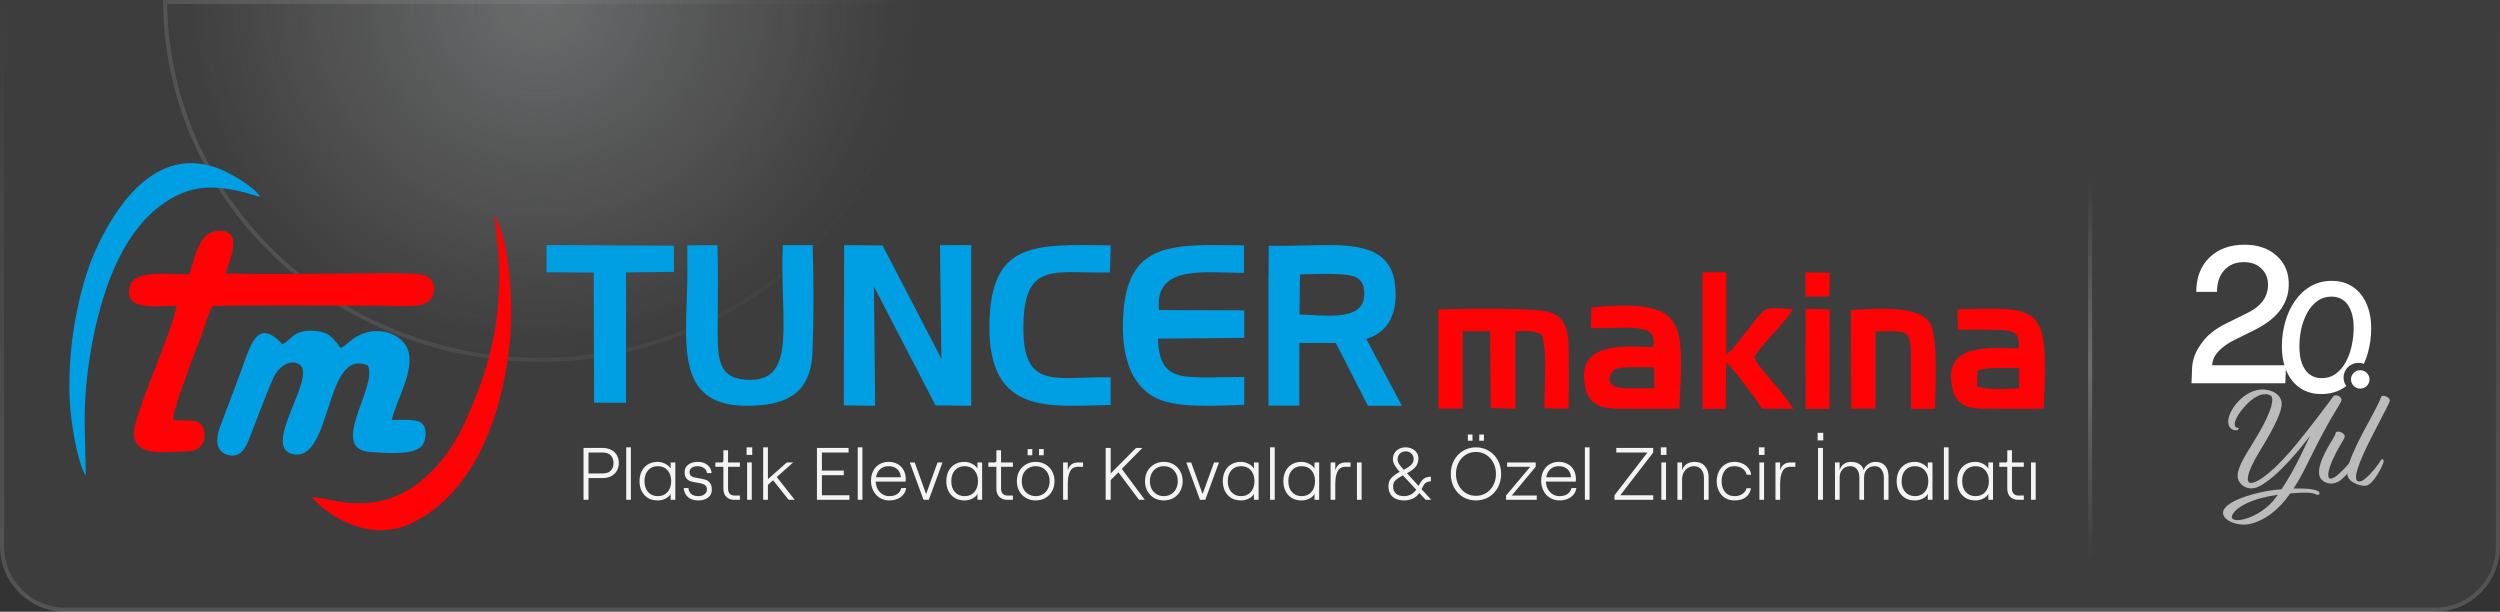 <?xml version="1.0" encoding="UTF-8"?> <svg xmlns="http://www.w3.org/2000/svg" width="613" height="150" viewBox="0 0 613 150" fill="none"><rect x="0" y="0" width="613" height="150" fill="#333333" stroke="none"/><path d="M40 0C40 23.538 49.732 46.112 67.055 62.756C84.379 79.4 107.874 88.75 132.372 88.75C156.871 88.75 180.366 79.4 197.69 62.756C215.013 46.112 224.745 23.538 224.745 2.89184e-05L40 0Z" fill="url(#paint0_radial_112_191)"></path><path d="M67.402 62.395C50.297 45.961 40.638 23.718 40.502 0.5L224.243 0.5C224.107 23.718 214.448 45.961 197.343 62.395C180.115 78.948 156.745 88.25 132.372 88.25C108 88.25 84.63 78.948 67.402 62.395Z" stroke="url(#paint1_linear_112_191)" stroke-opacity="0.12"></path><g data-figma-bg-blur-radius="30"><path d="M0 0H613V134C613 142.837 605.837 150 597 150H16C7.163 150 0 142.837 0 134V0Z" fill="white" fill-opacity="0.05"></path><path d="M0.5 0.5H612.5V134C612.5 142.56 605.56 149.5 597 149.5H16C7.44 149.5 0.5 142.56 0.5 134V0.5Z" stroke="url(#paint2_linear_112_191)" stroke-opacity="0.12"></path></g><line x1="512.5" y1="44" x2="512.5" y2="137" stroke="url(#paint3_linear_112_191)" stroke-opacity="0.25"></line><path fill-rule="evenodd" clip-rule="evenodd" d="M564.031 95.177C565.485 96.139 567.195 96.621 569.159 96.621C571.099 96.621 572.82 96.188 574.324 95.321C574.667 95.121 574.998 94.906 575.317 94.675C574.891 94.084 574.641 93.36 574.641 92.578C574.641 90.585 576.269 88.969 578.278 88.969C578.753 88.969 579.208 89.059 579.624 89.224C580.004 88.392 580.323 87.513 580.579 86.587C581.137 84.638 581.416 82.617 581.416 80.523C581.416 78.165 581.016 76.12 580.216 74.388C579.44 72.631 578.324 71.272 576.869 70.309C575.439 69.347 573.729 68.866 571.741 68.866C569.85 68.866 568.141 69.299 566.613 70.165C565.11 71.031 563.825 72.222 562.758 73.738C561.715 75.23 560.915 76.938 560.357 78.863C559.799 80.788 559.521 82.797 559.521 84.891C559.521 87.273 559.909 89.342 560.684 91.099C561.485 92.855 562.6 94.215 564.031 95.177ZM572.796 91.604C571.802 92.35 570.626 92.723 569.268 92.723C568.104 92.723 567.11 92.41 566.286 91.784C565.485 91.159 564.867 90.268 564.431 89.114C564.018 87.959 563.812 86.587 563.812 84.999C563.812 83.483 563.97 82.003 564.285 80.56C564.625 79.116 565.122 77.805 565.776 76.626C566.431 75.447 567.243 74.508 568.213 73.81C569.207 73.088 570.347 72.728 571.632 72.728C573.402 72.728 574.76 73.413 575.706 74.785C576.651 76.156 577.124 78.033 577.124 80.415C577.124 81.811 576.966 83.23 576.651 84.674C576.36 86.118 575.887 87.453 575.233 88.68C574.602 89.883 573.79 90.858 572.796 91.604Z" fill="white"></path><ellipse cx="578.732" cy="93.029" rx="2.273" ry="2.256" fill="white"></ellipse><g opacity="0.65"><path d="M585.989 98.28C585.625 99.327 585.516 99.327 581.334 107.52C578.824 112.501 576.133 118.564 578.788 118.023C580.024 117.77 582.534 114.883 583.771 112.862C584.062 112.284 584.607 112.717 584.462 113.295C583.843 115.027 582.207 118.059 580.643 118.925C579.479 119.575 575.878 118.456 575.587 116.471C575.369 114.702 576.351 111.923 579.515 105.824C581.697 101.853 583.516 98.461 583.807 97.45C584.098 96.44 586.171 97.522 585.989 98.28Z" fill="white"></path><path d="M572.728 106.041C573.164 105.463 575.128 106.149 574.91 107.123C574.692 107.917 574.037 108.639 572.837 110.949C570.8 114.847 570.255 117.59 571.673 117.338C573.601 116.977 578.074 111.166 579.02 109.65C579.42 109.145 579.893 109.614 579.82 110.083C579.056 112.176 575.237 116.977 573.492 118.023C571.673 119.106 570.036 118.42 569.2 117.554C568.363 116.652 568.291 114.703 569.927 111.346C571.346 108.423 572.619 107.015 572.728 106.041Z" fill="white"></path><path d="M548.052 105.5C547.215 105.391 546.561 104.814 546.452 104.056C545.651 101.71 549.507 95.971 554.162 95.538C557.036 95.285 559.436 96.801 559.472 98.967C559.509 100.699 558.09 104.128 553.98 110.805C550.707 116.147 550.634 118.565 552.016 118.421C553.944 118.24 557.836 115.281 563.182 108.784C566.237 105.102 571.475 98.137 572.057 97.27C572.639 96.404 574.675 97.306 573.984 98.57C573.039 100.338 571.184 102.793 566.856 111.527C564.855 115.605 563.691 117.843 562.382 119.792C565.655 119.72 567.037 119.9 568.129 120.297C569.074 120.658 568.856 121.525 568.056 121.308C567.074 120.694 565.146 120.694 561.582 120.983L560.273 122.679C557.217 126.469 553.689 128.129 551.398 128.526C548.197 129.068 544.56 127.335 545.142 125.314C545.797 123.076 551.434 121.127 556.344 120.333C557.326 120.153 558.381 120.045 559.436 119.973C563.182 114.342 565.583 108.495 566.456 106.835C564.382 109.578 558.345 117.157 553.799 119.323C551.107 120.622 548.67 118.709 548.67 116.724C548.743 114.053 550.743 111.527 553.908 106.113C557.254 100.374 557.654 97.487 556.745 96.982C555.035 96.043 552.562 97.126 550.161 99.941C548.125 102.287 547.143 104.778 548.743 104.922C549.179 104.958 548.888 105.608 548.052 105.5ZM557.981 122.066L558.527 121.308C557.108 121.525 555.763 121.777 554.671 122.066C548.525 123.69 546.852 126.289 547.325 127.083C548.197 128.418 554.49 126.758 557.981 122.066Z" fill="white"></path></g><path fill-rule="evenodd" clip-rule="evenodd" d="M206.899 99.395L214.589 99.504L214.294 70.26L229.378 99.395L238.139 99.504V60.083L230.477 60.11L230.825 87.96L216.411 60.192L206.98 60.11L206.899 99.395Z" fill="#009EE3"></path><path fill-rule="evenodd" clip-rule="evenodd" d="M318.786 67.27C321.931 67.188 326.297 67.052 329.388 67.297C332.804 67.57 334.54 68.55 334.512 72.202C334.458 79.041 324.48 77.243 318.623 77.106L318.759 67.243L318.786 67.27ZM311.031 67.597V99.45H318.596V84.082H327.544L335.407 99.504H343.759L335.001 83.101C340.64 81.412 342.972 76.425 341.996 69.341C340.478 58.142 327.517 60.213 315.668 60.267H311.085L311.058 67.57L311.031 67.597Z" fill="#009EE3"></path><path fill-rule="evenodd" clip-rule="evenodd" d="M305.081 99.231V92.425C301.05 92.371 293.236 92.861 289.753 92.153C285.202 91.2 284.16 88.042 283.913 83.033L305.081 82.843V76.091L284.187 76.01C283.008 64.603 295.923 66.999 305.026 66.89V60.166C286.49 59.894 275.55 59.131 275.33 79.766C275.275 88.015 277.579 93.977 282.405 97.026C287.587 100.32 298.199 99.448 305.081 99.258V99.231Z" fill="#009EE3"></path><path fill-rule="evenodd" clip-rule="evenodd" d="M168.558 65.801C168.611 84.041 164.115 101.304 186.462 99.353C194.678 98.648 198.879 94.881 199.227 86.29C199.548 78.078 199.522 68.294 199.254 60.083H191.948C191.172 78.43 195.507 93.093 184 93.147C175.998 93.174 175.971 88.025 175.971 80.653C175.971 73.85 176.132 66.885 175.917 60.11L168.531 60.164V65.801H168.558Z" fill="#009EE3"></path><path fill-rule="evenodd" clip-rule="evenodd" d="M272.326 99.325V92.51C258.699 92.293 250.693 95.863 250.939 79.781C251.159 63.89 258.699 67.106 272.162 66.806L272.354 60.155C253.462 59.91 242.823 59.174 242.604 79.781C242.385 102.078 257.602 99.543 272.326 99.298V99.325Z" fill="#009EE3"></path><path fill-rule="evenodd" clip-rule="evenodd" d="M352.685 100.195H358.646V81.211L365.36 81.185L365.548 100.035L371.563 100.248V81.265C374.598 81.105 375.887 80.971 378.062 82.038C379.539 86.704 378.599 94.756 378.68 100.115L384.614 100.195C384.695 95.635 384.668 91.103 384.641 86.624C384.641 82.144 384.426 78.358 380.506 76.705C377.31 75.346 357.491 75.692 352.711 75.906V100.168L352.685 100.195Z" fill="#FF0206"></path><path fill-rule="evenodd" clip-rule="evenodd" d="M134.007 66.772L145.582 66.826L145.664 98.733L153.508 98.76V66.799L165.247 66.664V60.245L134.007 60.083V66.772Z" fill="#009EE3"></path><path fill-rule="evenodd" clip-rule="evenodd" d="M399.275 95.237C391.689 95.237 395.674 90.708 395.757 90.654C397.021 89.754 403.342 90.054 405.624 90.054V95.21H399.275V95.237ZM390.067 80.423C398.917 80.723 406.723 78.731 405.349 85.088C399.577 85.17 385.917 82.987 388.775 95.237C389.792 99.466 392.871 100.257 397.708 100.23C402.38 100.23 407.08 100.285 411.753 100.203C412.797 78.567 413.897 73.302 390.232 75.375L390.04 80.423H390.067Z" fill="#FF0206"></path><path fill-rule="evenodd" clip-rule="evenodd" d="M484.898 90.942C486.499 89.954 492.313 90.221 495.086 90.221V95.214C491.886 95.401 487.619 95.695 484.738 94.787L484.898 90.915V90.942ZM480.071 80.875C483.272 80.821 486.525 80.795 489.566 80.875C493.459 80.981 495.513 81.249 494.926 85.441C486.552 85.227 476.204 84.426 478.791 95.428C479.778 99.62 482.712 100.234 487.539 100.207C492.046 100.207 496.633 100.314 501.113 100.181C502.474 74.199 500.42 75.427 479.991 75.855L480.071 80.875Z" fill="#FF0206"></path><path fill-rule="evenodd" clip-rule="evenodd" d="M417.395 100.248H423.14L423.246 88.786C425.002 90.454 430.853 98.069 432.023 100.194L439.709 100.248C437.183 95.97 431.385 90.535 430.082 87.575C431.97 84.454 438.379 78.373 439.603 75.817C432.289 75.225 433.007 75.306 429.629 79.477C428.14 81.279 425.135 85.584 423.273 86.956V66.777H417.448V100.194L417.395 100.248Z" fill="#FF0206"></path><path fill-rule="evenodd" clip-rule="evenodd" d="M453.869 100.221L459.868 100.168V81.262C470.781 81.129 468.148 79.928 468.582 100.248H474.419C474.636 95.741 475.206 82.355 473.279 79.289C470.455 74.782 460.33 75.662 453.842 76.009L453.896 100.248L453.869 100.221Z" fill="#FF0206"></path><path fill-rule="evenodd" clip-rule="evenodd" d="M442.71 83.543L442.685 89.632L442.736 94.698V95.21V100.248H448.583L448.635 75.891L442.736 75.703L442.71 83.543Z" fill="#FF0206"></path><path fill-rule="evenodd" clip-rule="evenodd" d="M442.71 72.727L448.609 72.701L448.635 66.882L442.685 66.777L442.71 72.727Z" fill="#FF0206"></path><path d="M143.081 109.835H147.753C148.565 109.835 149.268 109.992 149.861 110.307C150.467 110.61 150.928 111.04 151.243 111.598C151.57 112.155 151.734 112.798 151.734 113.525C151.734 114.252 151.57 114.894 151.243 115.452C150.928 116.009 150.467 116.445 149.861 116.76C149.268 117.063 148.565 117.215 147.753 117.215H144.299V122.559H143.081V109.835ZM147.789 116.088C148.698 116.088 149.365 115.845 149.789 115.361C150.225 114.876 150.443 114.264 150.443 113.525C150.443 112.785 150.225 112.173 149.789 111.689C149.365 111.204 148.698 110.962 147.789 110.962H144.299V116.088H147.789ZM153.547 109.689H154.692V122.559H153.547V109.689ZM161.265 122.705C160.319 122.705 159.514 122.499 158.847 122.086C158.18 121.662 157.672 121.093 157.32 120.378C156.981 119.663 156.811 118.863 156.811 117.978C156.811 117.094 156.981 116.294 157.32 115.579C157.672 114.864 158.18 114.3 158.847 113.888C159.514 113.464 160.319 113.252 161.265 113.252C161.895 113.252 162.507 113.404 163.101 113.706C163.694 114.009 164.143 114.397 164.446 114.87V113.397H165.591V122.559H164.446V121.087C164.24 121.535 163.834 121.917 163.228 122.232C162.634 122.547 161.98 122.705 161.265 122.705ZM161.301 121.65C162.295 121.65 163.088 121.317 163.682 120.65C164.276 119.984 164.573 119.093 164.573 117.978C164.573 116.863 164.276 115.973 163.682 115.306C163.088 114.64 162.295 114.306 161.301 114.306C160.307 114.306 159.514 114.64 158.92 115.306C158.326 115.973 158.029 116.863 158.029 117.978C158.029 119.093 158.326 119.984 158.92 120.65C159.514 121.317 160.307 121.65 161.301 121.65ZM171.233 122.705C170.19 122.705 169.348 122.438 168.706 121.905C168.076 121.359 167.724 120.614 167.651 119.669H168.797C168.857 120.311 169.094 120.802 169.506 121.141C169.93 121.481 170.505 121.65 171.233 121.65C171.851 121.65 172.353 121.499 172.741 121.196C173.141 120.893 173.341 120.523 173.341 120.087C173.341 119.651 173.232 119.317 173.014 119.087C172.796 118.857 172.523 118.699 172.196 118.615C171.881 118.518 171.445 118.427 170.887 118.342C170.233 118.245 169.706 118.13 169.306 117.996C168.906 117.863 168.566 117.621 168.288 117.269C168.009 116.918 167.87 116.415 167.87 115.761C167.87 114.997 168.16 114.391 168.742 113.943C169.336 113.482 170.124 113.252 171.105 113.252C172.075 113.252 172.862 113.507 173.468 114.016C174.086 114.512 174.426 115.173 174.486 115.997H173.341C173.281 115.415 173.014 114.991 172.541 114.724C172.069 114.446 171.566 114.306 171.033 114.306C170.439 114.306 169.96 114.44 169.596 114.706C169.245 114.973 169.069 115.324 169.069 115.761C169.069 116.124 169.166 116.409 169.36 116.615C169.566 116.809 169.815 116.948 170.105 117.033C170.396 117.106 170.808 117.185 171.342 117.269C172.02 117.366 172.572 117.487 172.996 117.633C173.42 117.766 173.783 118.027 174.086 118.415C174.389 118.802 174.541 119.36 174.541 120.087C174.541 120.887 174.238 121.523 173.632 121.996C173.026 122.468 172.226 122.705 171.233 122.705ZM180.064 122.559C179.24 122.559 178.585 122.317 178.1 121.832C177.616 121.335 177.373 120.663 177.373 119.814V114.452H175.41V113.397H176.919C177.222 113.397 177.373 113.246 177.373 112.943V110.398H178.519V113.397H181.427V114.452H178.519V119.814C178.519 120.335 178.652 120.747 178.918 121.05C179.197 121.353 179.573 121.505 180.045 121.505H181.427V122.559H180.064ZM183.193 113.397H184.338V122.559H183.193V113.397ZM184.448 109.689V111.543H183.066V109.689H184.448ZM187.13 109.689H188.293V117.487L192.929 113.397H194.492L190.456 116.96L194.874 122.559H193.383L189.566 117.76L188.293 118.887V122.559H187.13V109.689ZM200.314 109.835H208.076V110.962H201.532V115.397H206.895V116.524H201.532V121.432H208.276V122.559H200.314V109.835ZM210.319 109.689H211.464V122.559H210.319V109.689ZM218.054 122.705C217.206 122.705 216.437 122.499 215.746 122.086C215.067 121.662 214.534 121.087 214.146 120.36C213.758 119.62 213.565 118.802 213.565 117.906C213.565 116.985 213.746 116.173 214.11 115.47C214.473 114.767 214.982 114.222 215.637 113.834C216.291 113.446 217.043 113.252 217.891 113.252C218.715 113.252 219.442 113.428 220.072 113.779C220.715 114.131 221.211 114.627 221.563 115.27C221.914 115.912 222.09 116.651 222.09 117.487C222.078 117.681 222.066 117.881 222.054 118.087H214.728C214.752 118.766 214.91 119.378 215.201 119.923C215.504 120.457 215.903 120.881 216.4 121.196C216.897 121.499 217.449 121.65 218.054 121.65C218.854 121.65 219.503 121.481 220 121.141C220.509 120.79 220.842 120.299 220.999 119.669H222.199C222.054 120.59 221.605 121.329 220.854 121.887C220.115 122.432 219.182 122.705 218.054 122.705ZM220.89 117.033C220.83 116.185 220.533 115.518 220 115.033C219.466 114.549 218.763 114.306 217.891 114.306C217.055 114.306 216.364 114.549 215.819 115.033C215.285 115.506 214.946 116.173 214.801 117.033H220.89ZM223.085 113.397H224.284L227.084 121.141L229.883 113.397H231.101L227.738 122.559H226.447L223.085 113.397ZM236.49 122.705C235.544 122.705 234.739 122.499 234.072 122.086C233.405 121.662 232.897 121.093 232.545 120.378C232.206 119.663 232.036 118.863 232.036 117.978C232.036 117.094 232.206 116.294 232.545 115.579C232.897 114.864 233.405 114.3 234.072 113.888C234.739 113.464 235.544 113.252 236.49 113.252C237.12 113.252 237.732 113.404 238.326 113.706C238.919 114.009 239.368 114.397 239.671 114.87V113.397H240.816V122.559H239.671V121.087C239.465 121.535 239.059 121.917 238.453 122.232C237.859 122.547 237.205 122.705 236.49 122.705ZM236.526 121.65C237.52 121.65 238.314 121.317 238.907 120.65C239.501 119.984 239.798 119.093 239.798 117.978C239.798 116.863 239.501 115.973 238.907 115.306C238.314 114.64 237.52 114.306 236.526 114.306C235.532 114.306 234.739 114.64 234.145 115.306C233.551 115.973 233.254 116.863 233.254 117.978C233.254 119.093 233.551 119.984 234.145 120.65C234.739 121.317 235.532 121.65 236.526 121.65ZM247.003 122.559C246.179 122.559 245.524 122.317 245.04 121.832C244.555 121.335 244.313 120.663 244.313 119.814V114.452H242.349V113.397H243.858C244.161 113.397 244.313 113.246 244.313 112.943V110.398H245.458V113.397H248.366V114.452H245.458V119.814C245.458 120.335 245.591 120.747 245.858 121.05C246.136 121.353 246.512 121.505 246.985 121.505H248.366V122.559H247.003ZM253.952 122.705C253.068 122.705 252.274 122.505 251.571 122.105C250.868 121.693 250.317 121.129 249.917 120.414C249.529 119.699 249.335 118.887 249.335 117.978C249.335 117.069 249.529 116.257 249.917 115.542C250.317 114.827 250.868 114.27 251.571 113.87C252.274 113.458 253.068 113.252 253.952 113.252C254.837 113.252 255.631 113.458 256.334 113.87C257.036 114.27 257.582 114.827 257.97 115.542C258.37 116.257 258.569 117.069 258.569 117.978C258.569 118.887 258.37 119.699 257.97 120.414C257.582 121.129 257.036 121.693 256.334 122.105C255.631 122.505 254.837 122.705 253.952 122.705ZM253.952 121.65C254.619 121.65 255.213 121.493 255.734 121.178C256.255 120.862 256.655 120.426 256.933 119.869C257.224 119.311 257.37 118.681 257.37 117.978C257.37 117.275 257.224 116.645 256.933 116.088C256.655 115.53 256.255 115.094 255.734 114.779C255.213 114.464 254.619 114.306 253.952 114.306C253.286 114.306 252.692 114.464 252.171 114.779C251.65 115.094 251.244 115.53 250.953 116.088C250.674 116.645 250.535 117.275 250.535 117.978C250.535 118.681 250.674 119.311 250.953 119.869C251.244 120.426 251.65 120.862 252.171 121.178C252.692 121.493 253.286 121.65 253.952 121.65ZM255.916 110.107V111.634H254.77V110.107H255.916ZM253.116 110.107V111.634H251.971V110.107H253.116ZM264.363 114.452C263.418 114.452 262.757 114.827 262.381 115.579C262.006 116.318 261.818 117.342 261.818 118.651V122.559H260.673V113.397H261.818V115.342C262 114.688 262.297 114.203 262.709 113.888C263.121 113.561 263.672 113.397 264.363 113.397H265.563V114.452H264.363ZM271.106 122.559V109.835H272.342V116.088L278.559 109.835H280.122L275.068 114.961L280.704 122.559H279.286L274.232 115.815L272.342 117.724V122.559H271.106ZM285.374 122.705C284.489 122.705 283.695 122.505 282.992 122.105C282.29 121.693 281.738 121.129 281.338 120.414C280.95 119.699 280.757 118.887 280.757 117.978C280.757 117.069 280.95 116.257 281.338 115.542C281.738 114.827 282.29 114.27 282.992 113.87C283.695 113.458 284.489 113.252 285.374 113.252C286.258 113.252 287.052 113.458 287.755 113.87C288.458 114.27 289.003 114.827 289.391 115.542C289.791 116.257 289.991 117.069 289.991 117.978C289.991 118.887 289.791 119.699 289.391 120.414C289.003 121.129 288.458 121.693 287.755 122.105C287.052 122.505 286.258 122.705 285.374 122.705ZM285.374 121.65C286.04 121.65 286.634 121.493 287.155 121.178C287.676 120.862 288.076 120.426 288.355 119.869C288.646 119.311 288.791 118.681 288.791 117.978C288.791 117.275 288.646 116.645 288.355 116.088C288.076 115.53 287.676 115.094 287.155 114.779C286.634 114.464 286.04 114.306 285.374 114.306C284.707 114.306 284.113 114.464 283.592 114.779C283.071 115.094 282.665 115.53 282.374 116.088C282.096 116.645 281.956 117.275 281.956 117.978C281.956 118.681 282.096 119.311 282.374 119.869C282.665 120.426 283.071 120.862 283.592 121.178C284.113 121.493 284.707 121.65 285.374 121.65ZM290.88 113.397H292.08L294.879 121.141L297.679 113.397H298.896L295.534 122.559H294.243L290.88 113.397ZM304.285 122.705C303.34 122.705 302.534 122.499 301.868 122.086C301.201 121.662 300.692 121.093 300.341 120.378C300.001 119.663 299.832 118.863 299.832 117.978C299.832 117.094 300.001 116.294 300.341 115.579C300.692 114.864 301.201 114.3 301.868 113.888C302.534 113.464 303.34 113.252 304.285 113.252C304.915 113.252 305.527 113.404 306.121 113.706C306.715 114.009 307.163 114.397 307.466 114.87V113.397H308.612V122.559H307.466V121.087C307.26 121.535 306.854 121.917 306.248 122.232C305.655 122.547 305 122.705 304.285 122.705ZM304.322 121.65C305.315 121.65 306.109 121.317 306.703 120.65C307.297 119.984 307.594 119.093 307.594 117.978C307.594 116.863 307.297 115.973 306.703 115.306C306.109 114.64 305.315 114.306 304.322 114.306C303.328 114.306 302.534 114.64 301.94 115.306C301.346 115.973 301.05 116.863 301.05 117.978C301.05 119.093 301.346 119.984 301.94 120.65C302.534 121.317 303.328 121.65 304.322 121.65ZM311.417 109.689H312.562V122.559H311.417V109.689ZM319.135 122.705C318.19 122.705 317.384 122.499 316.717 122.086C316.051 121.662 315.542 121.093 315.19 120.378C314.851 119.663 314.681 118.863 314.681 117.978C314.681 117.094 314.851 116.294 315.19 115.579C315.542 114.864 316.051 114.3 316.717 113.888C317.384 113.464 318.19 113.252 319.135 113.252C319.765 113.252 320.377 113.404 320.971 113.706C321.565 114.009 322.013 114.397 322.316 114.87V113.397H323.461V122.559H322.316V121.087C322.11 121.535 321.704 121.917 321.098 122.232C320.504 122.547 319.85 122.705 319.135 122.705ZM319.171 121.65C320.165 121.65 320.959 121.317 321.553 120.65C322.146 119.984 322.443 119.093 322.443 117.978C322.443 116.863 322.146 115.973 321.553 115.306C320.959 114.64 320.165 114.306 319.171 114.306C318.178 114.306 317.384 114.64 316.79 115.306C316.196 115.973 315.899 116.863 315.899 117.978C315.899 119.093 316.196 119.984 316.79 120.65C317.384 121.317 318.178 121.65 319.171 121.65ZM329.957 114.452C329.012 114.452 328.351 114.827 327.976 115.579C327.6 116.318 327.412 117.342 327.412 118.651V122.559H326.267V113.397H327.412V115.342C327.594 114.688 327.891 114.203 328.303 113.888C328.715 113.561 329.266 113.397 329.957 113.397H331.157V114.452H329.957ZM332.724 113.397H333.87V122.559H332.724V113.397ZM344.315 122.705C343.091 122.705 342.14 122.402 341.461 121.796C340.782 121.178 340.443 120.317 340.443 119.214C340.443 118.378 340.685 117.7 341.17 117.178C341.655 116.657 342.333 116.167 343.206 115.706C342.697 115.149 342.291 114.609 341.988 114.088C341.685 113.567 341.534 113.064 341.534 112.579C341.534 112.022 341.667 111.525 341.933 111.089C342.2 110.653 342.57 110.313 343.042 110.071C343.527 109.816 344.066 109.689 344.66 109.689C345.254 109.689 345.787 109.81 346.26 110.053C346.745 110.283 347.12 110.604 347.387 111.016C347.653 111.428 347.787 111.895 347.787 112.416C347.787 113.288 347.538 113.997 347.041 114.543C346.557 115.076 345.872 115.573 344.987 116.033L347.823 119.142L348.132 118.596C348.532 117.893 348.95 117.433 349.386 117.215C349.823 116.997 350.313 116.888 350.859 116.888V118.015C350.459 118.015 350.095 118.106 349.768 118.287C349.453 118.457 349.217 118.693 349.059 118.996L348.568 119.941L350.95 122.559H349.586L348.023 120.887C347.575 121.529 347.017 121.996 346.351 122.286C345.684 122.565 345.006 122.705 344.315 122.705ZM341.588 119.251C341.588 120.014 341.824 120.608 342.297 121.032C342.77 121.444 343.436 121.65 344.297 121.65C344.842 121.65 345.375 121.529 345.896 121.287C346.417 121.032 346.872 120.626 347.26 120.069L343.988 116.56C343.2 116.972 342.6 117.372 342.188 117.76C341.788 118.148 341.588 118.645 341.588 119.251ZM342.697 112.652C342.697 113.04 342.824 113.428 343.079 113.816C343.333 114.191 343.709 114.652 344.206 115.197C344.993 114.785 345.593 114.385 346.005 113.997C346.417 113.597 346.623 113.101 346.623 112.507C346.623 111.974 346.436 111.537 346.06 111.198C345.696 110.847 345.23 110.671 344.66 110.671C344.091 110.671 343.618 110.859 343.242 111.234C342.879 111.598 342.697 112.07 342.697 112.652ZM361.897 122.705C360.734 122.705 359.679 122.426 358.734 121.868C357.801 121.299 357.068 120.523 356.535 119.542C356.001 118.548 355.735 117.433 355.735 116.197C355.735 114.961 356.001 113.852 356.535 112.87C357.068 111.877 357.801 111.101 358.734 110.544C359.679 109.974 360.734 109.689 361.897 109.689C363.06 109.689 364.115 109.974 365.06 110.544C366.005 111.101 366.744 111.877 367.278 112.87C367.811 113.852 368.077 114.961 368.077 116.197C368.077 117.433 367.811 118.548 367.278 119.542C366.744 120.523 366.005 121.299 365.06 121.868C364.115 122.426 363.06 122.705 361.897 122.705ZM361.897 121.577C362.818 121.577 363.654 121.347 364.406 120.887C365.157 120.414 365.745 119.772 366.169 118.96C366.593 118.136 366.805 117.215 366.805 116.197C366.805 115.179 366.593 114.264 366.169 113.452C365.745 112.628 365.157 111.986 364.406 111.525C363.654 111.053 362.818 110.816 361.897 110.816C360.976 110.816 360.14 111.053 359.388 111.525C358.649 111.986 358.068 112.628 357.643 113.452C357.219 114.264 357.007 115.179 357.007 116.197C357.007 117.215 357.219 118.136 357.643 118.96C358.068 119.772 358.649 120.414 359.388 120.887C360.14 121.347 360.976 121.577 361.897 121.577ZM363.86 106.544V108.071H362.715V106.544H363.86ZM361.061 106.544V108.071H359.916V106.544H361.061ZM369.287 121.505L375.213 114.452H369.541V113.397H376.558V114.452L370.687 121.505H376.813V122.559H369.287V121.505ZM382.386 122.705C381.538 122.705 380.769 122.499 380.078 122.086C379.399 121.662 378.866 121.087 378.478 120.36C378.09 119.62 377.897 118.802 377.897 117.906C377.897 116.985 378.078 116.173 378.442 115.47C378.805 114.767 379.314 114.222 379.969 113.834C380.623 113.446 381.375 113.252 382.223 113.252C383.047 113.252 383.774 113.428 384.404 113.779C385.046 114.131 385.543 114.627 385.895 115.27C386.246 115.912 386.422 116.651 386.422 117.487C386.41 117.681 386.398 117.881 386.386 118.087H379.06C379.084 118.766 379.242 119.378 379.533 119.923C379.835 120.457 380.235 120.881 380.732 121.196C381.229 121.499 381.781 121.65 382.386 121.65C383.186 121.65 383.835 121.481 384.331 121.141C384.84 120.79 385.174 120.299 385.331 119.669H386.531C386.386 120.59 385.937 121.329 385.186 121.887C384.447 122.432 383.513 122.705 382.386 122.705ZM385.222 117.033C385.162 116.185 384.865 115.518 384.331 115.033C383.798 114.549 383.095 114.306 382.223 114.306C381.387 114.306 380.696 114.549 380.151 115.033C379.617 115.506 379.278 116.173 379.133 117.033H385.222ZM388.613 109.689H389.758V122.559H388.613V109.689ZM395.877 121.432L403.948 110.962H396.313V109.835H405.366V110.962L397.295 121.432H405.366V122.559H395.877V121.432ZM407.364 113.397H408.509V122.559H407.364V113.397ZM408.618 109.689V111.543H407.236V109.689H408.618ZM411.3 113.397H412.445V115.306C412.676 114.627 413.057 114.119 413.591 113.779C414.136 113.428 414.784 113.252 415.536 113.252C416.578 113.252 417.408 113.591 418.026 114.27C418.644 114.949 418.953 115.858 418.953 116.997V122.559H417.808V117.142C417.808 116.282 417.584 115.597 417.135 115.088C416.699 114.567 416.111 114.306 415.372 114.306C414.815 114.306 414.312 114.452 413.863 114.743C413.415 115.021 413.064 115.415 412.809 115.924C412.567 116.421 412.445 116.991 412.445 117.633V122.559H411.3V113.397ZM425.318 122.705C424.385 122.705 423.585 122.486 422.918 122.05C422.264 121.602 421.767 121.02 421.428 120.305C421.1 119.578 420.937 118.802 420.937 117.978C420.937 117.154 421.1 116.385 421.428 115.67C421.767 114.943 422.264 114.361 422.918 113.925C423.585 113.476 424.385 113.252 425.318 113.252C425.972 113.252 426.59 113.379 427.172 113.634C427.766 113.876 428.256 114.234 428.644 114.706C429.044 115.179 429.293 115.742 429.389 116.397H428.262C428.166 115.791 427.838 115.294 427.281 114.906C426.723 114.506 426.069 114.306 425.318 114.306C424.275 114.306 423.482 114.658 422.936 115.361C422.403 116.051 422.137 116.924 422.137 117.978C422.137 119.033 422.409 119.911 422.955 120.614C423.5 121.305 424.288 121.65 425.318 121.65C426.069 121.65 426.699 121.481 427.208 121.141C427.729 120.802 428.081 120.329 428.262 119.723H429.353C429.183 120.656 428.753 121.39 428.063 121.923C427.372 122.444 426.457 122.705 425.318 122.705ZM431.405 113.397H432.55V122.559H431.405V113.397ZM432.659 109.689V111.543H431.277V109.689H432.659ZM439.031 114.452C438.086 114.452 437.426 114.827 437.05 115.579C436.674 116.318 436.486 117.342 436.486 118.651V122.559H435.341V113.397H436.486V115.342C436.668 114.688 436.965 114.203 437.377 113.888C437.789 113.561 438.341 113.397 439.031 113.397H440.231V114.452H439.031ZM445.774 109.835H446.992V122.559H445.774V109.835ZM447.065 106.126V107.98H445.683V106.126H447.065ZM449.938 113.397H451.083V115.306C451.241 114.688 451.568 114.191 452.065 113.816C452.574 113.44 453.186 113.252 453.901 113.252C454.689 113.252 455.361 113.434 455.919 113.797C456.476 114.149 456.828 114.646 456.973 115.288C457.13 114.706 457.488 114.222 458.045 113.834C458.603 113.446 459.221 113.252 459.9 113.252C460.893 113.252 461.669 113.567 462.226 114.197C462.784 114.827 463.063 115.718 463.063 116.869V122.559H461.917V117.124C461.917 116.276 461.717 115.597 461.317 115.088C460.93 114.567 460.396 114.306 459.718 114.306C458.894 114.306 458.245 114.567 457.773 115.088C457.3 115.597 457.064 116.276 457.064 117.124V122.559H455.919V117.124C455.919 116.276 455.725 115.597 455.337 115.088C454.949 114.567 454.416 114.306 453.737 114.306C452.913 114.306 452.265 114.567 451.792 115.088C451.32 115.597 451.083 116.276 451.083 117.124V122.559H449.938V113.397ZM469.514 122.705C468.569 122.705 467.763 122.499 467.096 122.086C466.43 121.662 465.921 121.093 465.569 120.378C465.23 119.663 465.06 118.863 465.06 117.978C465.06 117.094 465.23 116.294 465.569 115.579C465.921 114.864 466.43 114.3 467.096 113.888C467.763 113.464 468.569 113.252 469.514 113.252C470.144 113.252 470.756 113.404 471.35 113.706C471.944 114.009 472.392 114.397 472.695 114.87V113.397H473.84V122.559H472.695V121.087C472.489 121.535 472.083 121.917 471.477 122.232C470.883 122.547 470.229 122.705 469.514 122.705ZM469.55 121.65C470.544 121.65 471.338 121.317 471.932 120.65C472.525 119.984 472.822 119.093 472.822 117.978C472.822 116.863 472.525 115.973 471.932 115.306C471.338 114.64 470.544 114.306 469.55 114.306C468.557 114.306 467.763 114.64 467.169 115.306C466.575 115.973 466.278 116.863 466.278 117.978C466.278 119.093 466.575 119.984 467.169 120.65C467.763 121.317 468.557 121.65 469.55 121.65ZM476.646 109.689H477.791V122.559H476.646V109.689ZM484.364 122.705C483.418 122.705 482.613 122.499 481.946 122.086C481.28 121.662 480.771 121.093 480.419 120.378C480.08 119.663 479.91 118.863 479.91 117.978C479.91 117.094 480.08 116.294 480.419 115.579C480.771 114.864 481.28 114.3 481.946 113.888C482.613 113.464 483.418 113.252 484.364 113.252C484.994 113.252 485.606 113.404 486.2 113.706C486.793 114.009 487.242 114.397 487.545 114.87V113.397H488.69V122.559H487.545V121.087C487.339 121.535 486.933 121.917 486.327 122.232C485.733 122.547 485.079 122.705 484.364 122.705ZM484.4 121.65C485.394 121.65 486.188 121.317 486.781 120.65C487.375 119.984 487.672 119.093 487.672 117.978C487.672 116.863 487.375 115.973 486.781 115.306C486.188 114.64 485.394 114.306 484.4 114.306C483.406 114.306 482.613 114.64 482.019 115.306C481.425 115.973 481.128 116.863 481.128 117.978C481.128 119.093 481.425 119.984 482.019 120.65C482.613 121.317 483.406 121.65 484.4 121.65ZM494.877 122.559C494.053 122.559 493.398 122.317 492.914 121.832C492.429 121.335 492.187 120.663 492.187 119.814V114.452H490.223V113.397H491.732C492.035 113.397 492.187 113.246 492.187 112.943V110.398H493.332V113.397H496.24V114.452H493.332V119.814C493.332 120.335 493.465 120.747 493.732 121.05C494.01 121.353 494.386 121.505 494.859 121.505H496.24V122.559H494.877ZM498.006 113.397H499.152V122.559H498.006V113.397Z" fill="#F4F4F4"></path><path fill-rule="evenodd" clip-rule="evenodd" d="M46.474 67.278C41.182 67.234 33.344 66.26 32.06 69.715C29.536 76.536 38.725 74.919 43.33 74.986C42.245 80.855 34.806 97.355 33.167 104.022C31.174 112.261 39.455 110.865 45.766 110.688C48.777 110.622 50.748 108.806 50.017 105.572C49.22 102.161 45.921 103.424 42.489 102.981C42.024 101.209 48.047 85.816 49.419 82.139C50.15 80.191 51.124 76.735 52.099 75.097C55.176 74.698 88.279 74.964 94.302 74.964C98.664 74.964 104.576 75.894 106.06 72.638C107.034 70.445 106.06 68.364 104.421 67.588C102.406 66.636 86.729 67.101 83.829 67.101C74.374 67.101 64.742 67.3 55.331 67.057C55.708 65.13 60.601 55.518 52.807 56.714C48.689 57.356 47.737 63.358 46.408 67.256L46.474 67.278Z" fill="#FF0206"></path><path fill-rule="evenodd" clip-rule="evenodd" d="M69.281 84.443C63.413 78.042 61.62 83.978 59.561 89.692C57.789 94.631 55.863 99.503 53.959 104.664C52.962 107.322 52.719 110.555 55.708 111.508C59.096 112.549 60.38 109.492 61.288 107.122C63.236 102.205 65.052 97.089 67.133 92.416C67.975 90.556 70.765 87.721 73.377 89.36C77.917 92.15 64.078 109.448 71.628 111.308C81.592 113.789 79.422 84.841 90.25 89.648C92.575 94.941 80.507 110.001 90.671 110.821C94.612 111.109 101.941 111.729 103.624 109.071C104.643 107.477 104.731 104.686 103.203 103.601C101.941 102.693 98.066 103.003 96.073 102.981C97.114 98.019 102.628 89.559 99.439 84.62C97.203 81.143 91.579 79.925 87.039 82.76C85.312 83.867 84.714 84.886 83.519 85.284C81.703 83.048 80.95 81.32 76.787 81.121C72.049 80.877 71.606 83.114 69.303 84.443H69.281Z" fill="#009EE3"></path><path fill-rule="evenodd" clip-rule="evenodd" d="M76.433 121.851C81.149 127.299 91.18 132.88 100.834 128.318C116.82 120.788 123.574 100.411 125.08 83.048C125.877 73.812 124.902 59.77 121.337 52.727C121.315 54.632 122.356 60.855 122.422 66.193C122.555 80.235 119.987 90.179 114.274 102.936C109.646 113.302 101.343 122.626 89.851 123.335C83.629 123.711 81.348 122.316 76.433 121.851Z" fill="#FF0206"></path><path fill-rule="evenodd" clip-rule="evenodd" d="M21.033 116.668L20.745 102.781C20.811 90.688 23.446 76.425 27.83 66.193C30.864 59.105 34.938 53.391 40.407 49.648C48.024 44.444 54.91 45.551 63.767 48.275C62.66 46.06 56.593 42.472 53.781 41.387C39.544 35.806 29.823 48.098 24.11 59.881C18.597 71.243 15.741 89.559 17.534 102.98C18.11 107.144 19.261 113.855 21.033 116.668Z" fill="#009EE3"></path><path d="M538.522 71.565C538.534 68.014 539.621 65.199 541.784 63.119C543.947 61.04 546.805 60 550.359 60C553.689 60 556.357 60.944 558.364 62.831C560.372 64.687 561.317 67.134 561.197 70.174C561.023 74.621 558.257 78.188 552.901 80.875L547.856 83.371C546.387 84.075 545.119 84.971 544.052 86.058C543.018 87.114 542.476 88.282 542.426 89.561H560.532L560.358 93.977H537.354L537.495 90.377C537.565 88.586 538.08 86.906 539.038 85.338C539.996 83.771 541.037 82.539 542.16 81.643C543.318 80.715 544.565 79.932 545.903 79.292L551.241 76.652C554.377 75.085 555.999 72.909 556.108 70.126C556.178 68.366 555.657 66.959 554.545 65.903C553.468 64.815 552.016 64.271 550.191 64.271C548.174 64.271 546.563 64.943 545.357 66.287C544.185 67.598 543.604 69.358 543.613 71.565H538.522Z" fill="white"></path><defs><clipPath id="bgblur_0_112_191_clip_path" transform="translate(30 30)"><path d="M0 0H613V134C613 142.837 605.837 150 597 150H16C7.163 150 0 142.837 0 134V0Z"></path></clipPath><radialGradient id="paint0_radial_112_191" cx="0" cy="0" r="1" gradientUnits="userSpaceOnUse" gradientTransform="translate(132.372 -8.11096e-06) rotate(-90) scale(88.75 92.373)"><stop stop-color="#F3F7FC" stop-opacity="0.25"></stop><stop offset="1" stop-color="#F3F7FC" stop-opacity="0"></stop></radialGradient><linearGradient id="paint1_linear_112_191" x1="40" y1="44.375" x2="224.745" y2="44.375" gradientUnits="userSpaceOnUse"><stop stop-color="white"></stop><stop offset="1" stop-color="white" stop-opacity="0"></stop></linearGradient><linearGradient id="paint2_linear_112_191" x1="254.895" y1="150" x2="254.895" y2="7.23845e-08" gradientUnits="userSpaceOnUse"><stop stop-color="white"></stop><stop offset="1" stop-color="white" stop-opacity="0"></stop></linearGradient><linearGradient id="paint3_linear_112_191" x1="511.5" y1="44" x2="511.5" y2="137" gradientUnits="userSpaceOnUse"><stop stop-color="white" stop-opacity="0"></stop><stop offset="0.49" stop-color="white"></stop><stop offset="1" stop-color="white" stop-opacity="0"></stop></linearGradient></defs></svg> 